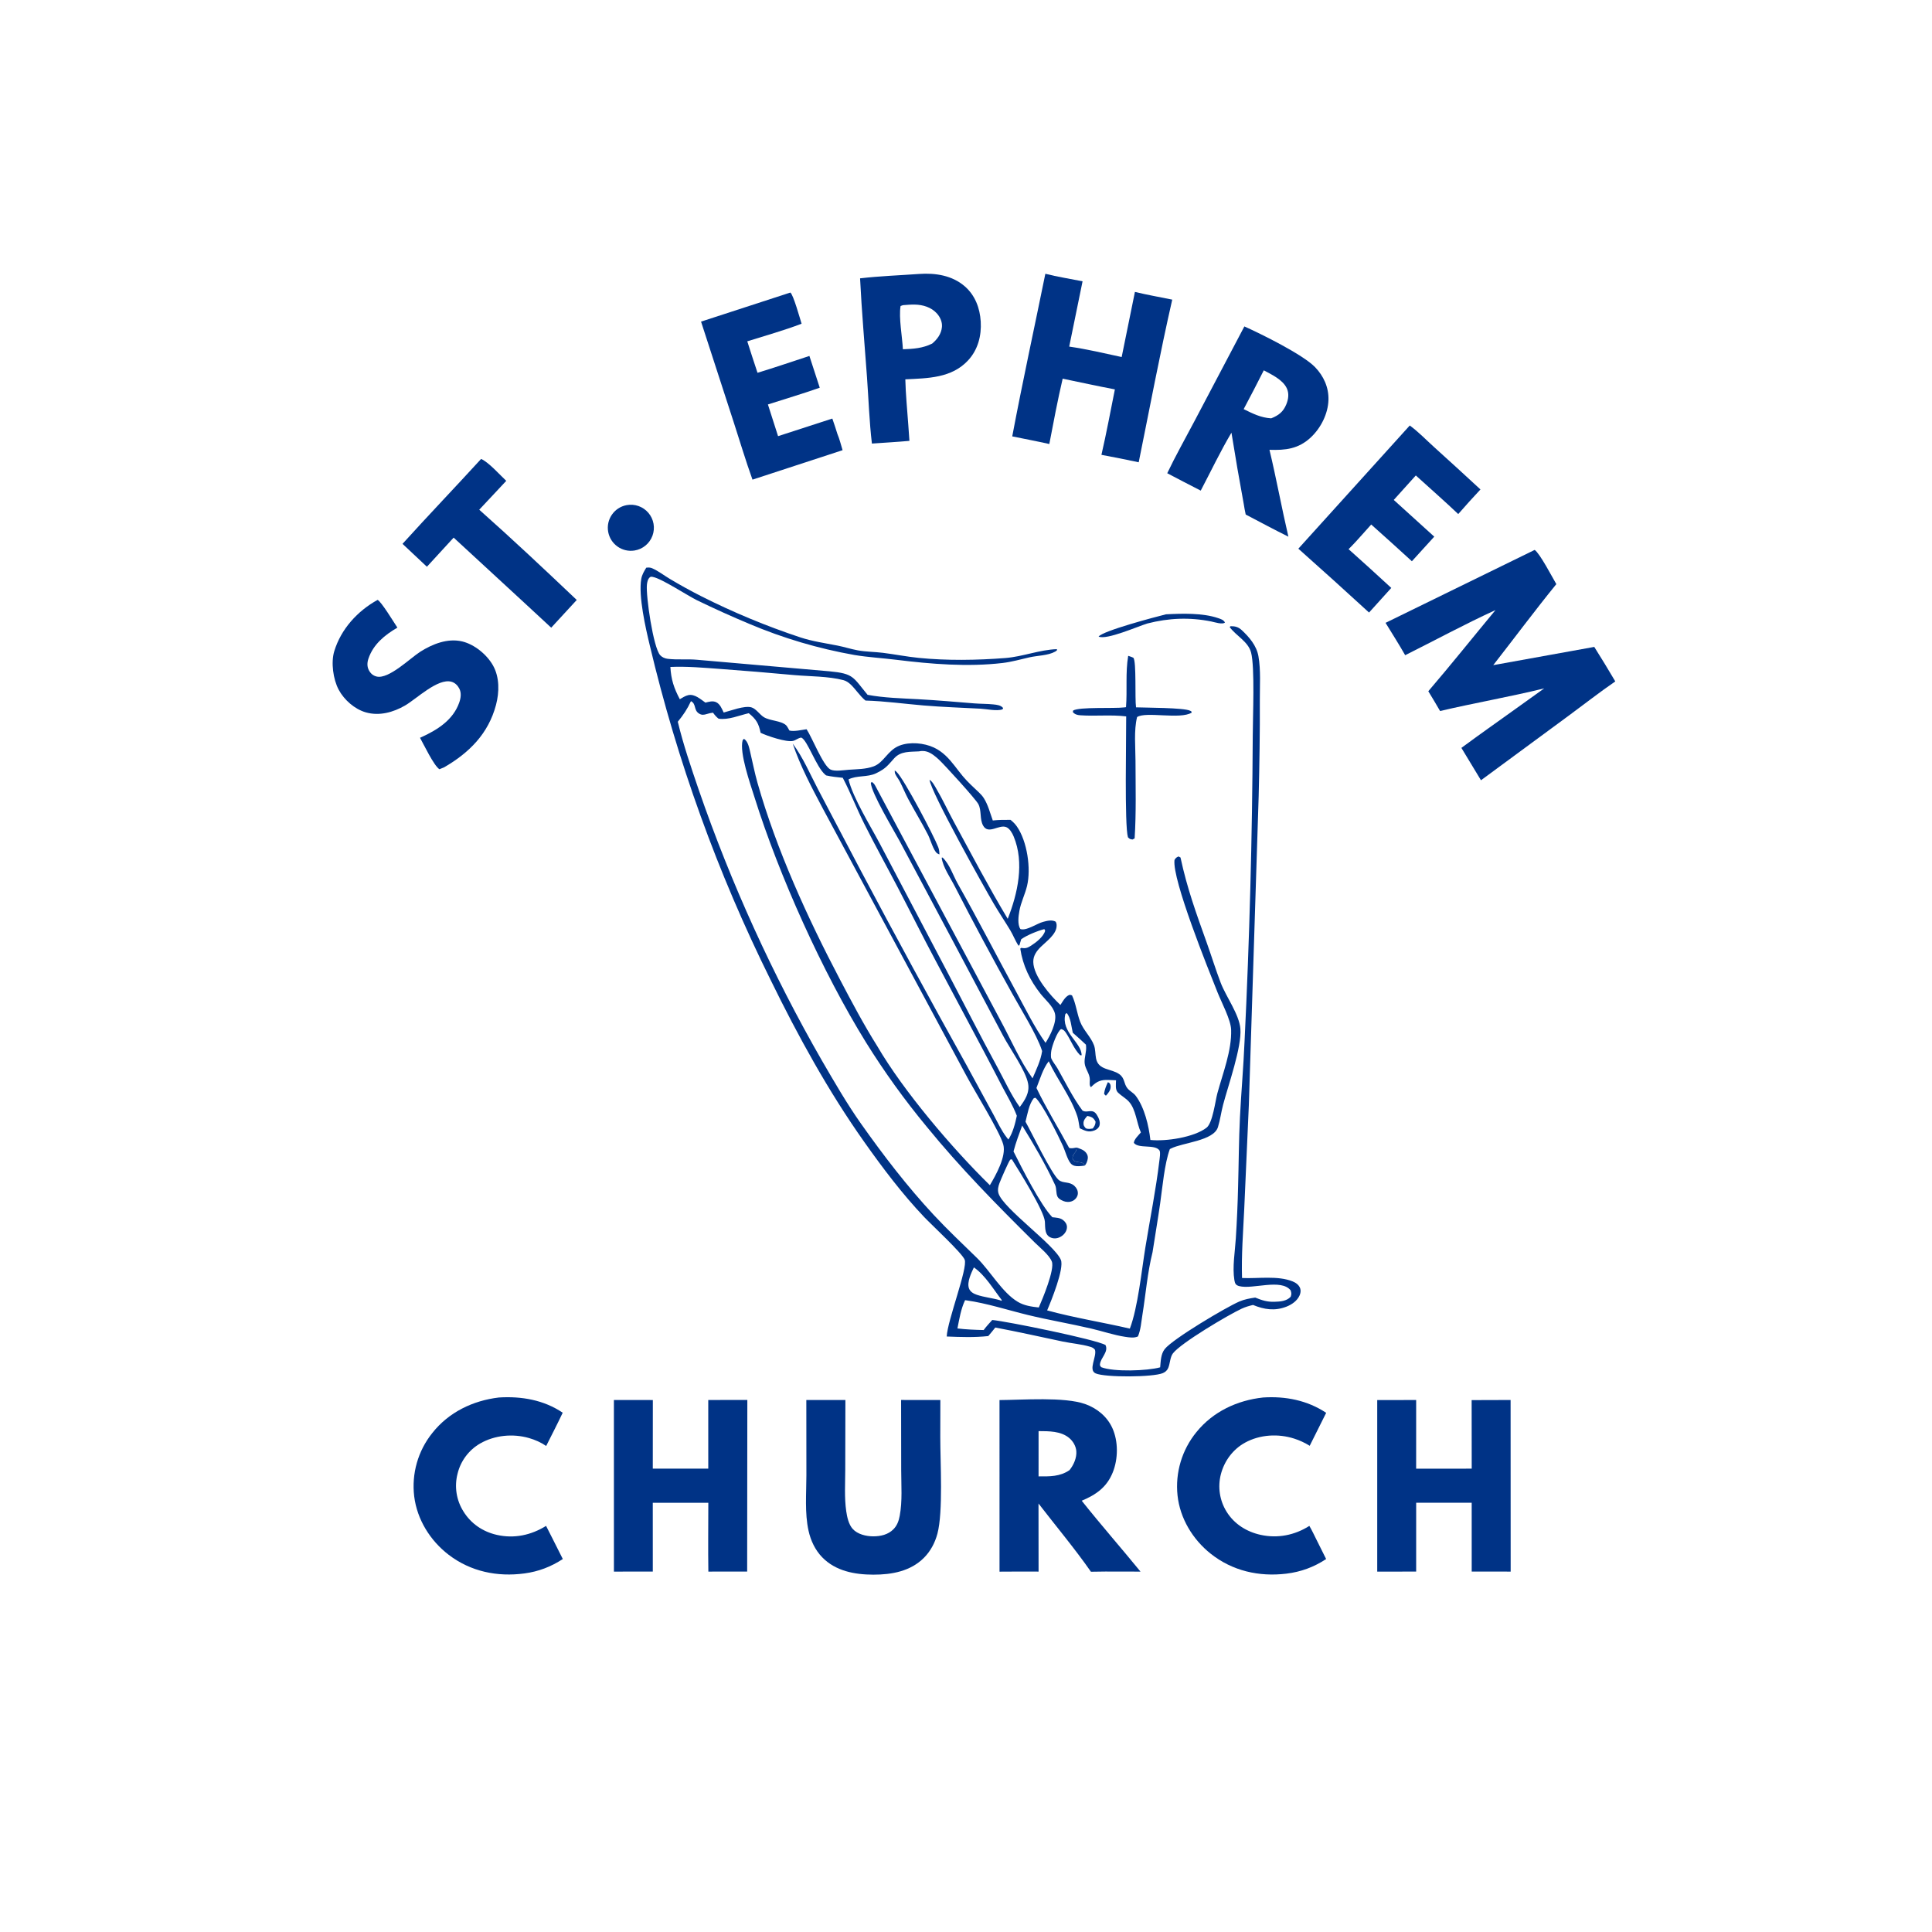 <?xml version="1.0" encoding="utf-8" ?><svg xmlns="http://www.w3.org/2000/svg" xmlns:xlink="http://www.w3.org/1999/xlink" width="2000" height="2000" viewBox="0 0 2000 2000"><path fill="#003386" d="M669.005 587.676C671.192 587.445 673.04 587.35 675.115 588.255C681.263 590.939 687.371 595.639 693.192 599.134C703.872 605.522 714.77 611.539 725.867 617.172C759.02 633.916 793.366 648.185 828.624 659.862C841.215 663.975 854.115 665.763 867.07 668.32C874.138 669.715 881.039 671.985 888.113 673.262C896.596 674.793 905.398 674.728 913.959 675.795C926.342 677.338 938.608 679.791 951.033 681.035C980.246 683.959 1011.48 683.485 1040.73 681.186C1058.76 679.768 1076.29 672.571 1094.13 672.007L1094.14 673.219C1093.3 673.881 1093.16 674.053 1092.29 674.544C1085.07 678.651 1074.03 678.586 1065.83 680.441C1056.58 682.533 1047.31 685.213 1037.89 686.321C1001.77 690.564 963.804 687.467 927.857 683.009C913.446 681.222 898.683 680.423 884.382 678.026C847.125 671.425 810.728 660.652 775.879 645.912C757.492 638.231 739.326 630.031 721.404 621.321C711.041 616.16 685.091 599.016 675.858 597.256C674.606 597.017 673.722 596.744 672.679 597.645C670.558 599.478 669.938 602.722 669.674 605.398C668.535 616.945 676.257 670.382 683.402 678.241C685.356 680.391 688.24 681.636 691.095 681.991C700.959 683.218 711.5 682.063 721.569 682.985L858.658 694.932C883.933 697.313 882.872 700.888 898.114 719.269C915.384 722.484 932.998 722.864 950.499 723.819C969.962 724.881 989.274 726.574 1008.69 728.147C1015.21 728.675 1021.78 728.52 1028.29 729.199C1031.92 729.577 1035.98 729.947 1038.44 732.943L1037.77 734.355C1031.57 736.358 1021.57 733.972 1014.83 733.618C995.232 732.588 975.557 731.92 956.001 730.28C936.008 728.604 915.984 725.783 895.925 725.214C889.909 720.266 886.126 713.801 880.535 708.528C878.488 706.597 875.97 704.838 873.219 704.115C857.437 699.97 838.577 700.293 822.233 698.854C796.627 696.485 771 694.357 745.354 692.471C728.22 691.222 711.17 689.672 693.976 690.42C694.721 703.49 697.667 712.339 703.738 723.826C706.437 722.23 709.443 720.262 712.547 719.594C719.107 718.181 725.269 723.872 730.254 727.353C733.886 726.459 737.831 725.202 741.432 726.937C745.461 728.877 747.344 733.84 749.155 737.607C756.583 735.705 770.383 730.287 777.696 732.204C782.563 733.48 786.499 739.823 790.771 742.422C797.129 746.29 808.303 745.921 813.678 750.694C814.921 751.797 816.263 754.754 817.213 756.247C822.115 757.474 829.905 755.579 834.983 754.912C840.676 763.466 852.083 792.725 859.641 796.571C864.193 798.887 873.461 797.211 878.436 796.853C887.005 796.236 896.404 796.357 904.545 793.276C915.146 789.264 918.86 776.641 931.187 771.853C941.892 767.696 956.475 769.044 966.801 773.859C971.248 775.933 975.206 778.78 978.789 782.117C985.539 788.403 990.855 796.534 996.774 803.607C1001.83 809.653 1007.58 814.801 1013.28 820.216C1015.25 822.09 1017.02 823.976 1018.48 826.291C1022.89 833.263 1024.92 841.612 1027.73 849.338C1033.9 848.687 1039.89 848.613 1046.09 848.705C1048.62 850.75 1050.79 852.856 1052.66 855.539C1063.36 870.908 1067.49 899.171 1063.2 917.099C1061.11 925.852 1056.85 934.06 1055.26 942.967C1054.29 948.429 1053.14 957.004 1056.29 961.729C1062.41 963.927 1073.48 955.951 1079.88 954.284C1083.99 953.211 1088.95 951.896 1092.87 954.134C1093.67 955.772 1093.86 956.67 1093.81 958.551C1093.6 967.173 1083.28 974.464 1077.59 980.037C1073.11 984.423 1069.54 989.29 1069.65 995.836C1069.89 1010.68 1087.47 1030.75 1097.75 1040.34C1099.96 1036.94 1102.48 1032.18 1106.2 1030.28C1107.76 1029.48 1108.17 1029.97 1109.73 1030.4C1113.77 1038.74 1114.79 1048.92 1118.17 1057.67C1121.63 1066.65 1129.27 1073.31 1132.51 1082.07C1134.06 1086.28 1133.75 1091.37 1134.64 1095.8C1137.12 1108.17 1150.49 1106.05 1158.75 1112.01C1164.45 1116.13 1163.22 1121.49 1166.9 1126.33C1169.3 1129.48 1173.31 1131.18 1175.75 1134.43C1184.83 1146.56 1189.21 1165.4 1190.88 1180.08C1206.97 1181.76 1236.01 1177.37 1248.96 1167.44C1255.39 1162.51 1258.03 1139.83 1260.2 1131.84C1265.8 1111.19 1275.16 1087.65 1274.47 1066.01C1274.15 1055.69 1264.59 1037.86 1260.47 1027.51C1250.92 1003.56 1213.25 910.508 1215.84 890.231C1217.28 888 1217.57 887.74 1219.97 886.589L1222.05 887.663C1228.97 919.949 1238.35 945.479 1249.38 976.371C1254.24 989.988 1258.52 1003.91 1263.68 1017.41C1269.12 1031.64 1282.83 1050.08 1284.04 1064.93C1285.58 1083.83 1271.46 1123.49 1266.13 1143.7C1264.13 1151.29 1263.14 1159.24 1260.84 1166.73C1256.41 1181.14 1224.38 1182.68 1212.02 1189.02C1211.68 1189.19 1211.34 1189.38 1211 1189.56C1205.41 1204.99 1203.37 1229.14 1200.98 1245.87C1198.57 1262.72 1195.69 1279.51 1193.1 1296.33C1187.8 1317.44 1186.07 1339.84 1182.59 1361.33C1181.41 1368.6 1180.9 1376.71 1177.97 1383.5C1174 1385.33 1168.99 1384.51 1164.8 1383.88C1153.14 1382.13 1141.42 1378.09 1129.91 1375.4C1107.98 1370.27 1085.71 1366.53 1063.87 1361.22C1042.85 1356.1 1021.76 1349.15 1000.29 1346.1L999.051 1345.93C994.72 1355.08 993.092 1365.33 991.137 1375.2C1000.16 1376.29 1009.21 1376.65 1018.29 1376.85C1020.98 1373.17 1024.13 1369.84 1027.17 1366.44C1042.72 1367.91 1134.35 1386.56 1144.42 1392.37C1147.8 1399.65 1139.36 1405.35 1138.66 1412.4C1138.51 1413.85 1139.19 1414.21 1139.99 1415.3C1152.75 1420.39 1188.03 1419.12 1201 1415.45C1201.61 1409.1 1201.62 1401.75 1205.75 1396.52C1214.05 1386.03 1268.98 1353.38 1282.8 1347.4C1288.28 1345.03 1293.55 1344.1 1299.4 1343.24C1306.43 1346.08 1311.68 1347.84 1319.41 1347.59C1325.36 1347.4 1331.84 1346.99 1336.09 1342.42C1337.12 1339.62 1336.89 1338.62 1336.13 1335.88C1326.38 1323.22 1296.64 1335.02 1282.91 1331.4C1279.22 1330.43 1278.43 1328.76 1277.82 1325.12C1275.62 1311.81 1278.47 1295.55 1279.31 1282.07C1280.46 1264.15 1281.25 1246.21 1281.67 1228.27C1282.36 1204.38 1282.4 1180.33 1283.6 1156.48C1284.91 1130.41 1287.25 1104.39 1288.34 1078.31C1293.49 972.775 1296.32 867.14 1296.85 761.482C1296.88 741.995 1299.12 690.783 1295.11 675.481C1292.11 664.034 1279.46 658.153 1272.96 649.121L1273.92 648.222C1278.48 648.191 1281.87 649 1285.31 652.18C1293.21 659.493 1300.8 668.392 1302.72 679.258C1305.29 693.747 1304.09 710.129 1304.17 724.824C1304.33 758.018 1303.77 791.046 1302.97 824.22L1292.79 1144.04L1288.02 1251.72C1286.91 1275.29 1285.01 1299.41 1285.75 1322.98C1302.13 1323.78 1322.64 1320.26 1338.11 1326.5C1341.53 1327.88 1344.75 1330.17 1345.98 1333.81C1346.77 1336.13 1346.3 1338.76 1345.35 1340.96C1342.9 1346.58 1337.3 1350.47 1331.75 1352.64C1319.66 1357.37 1308.72 1355.64 1297.12 1350.88C1293.1 1351.84 1289.22 1352.96 1285.46 1354.7C1271.43 1361.2 1222.16 1390.41 1214.17 1401.06C1211.24 1404.98 1211.27 1411.47 1209.39 1416C1208.27 1418.69 1206.31 1420.37 1203.71 1421.47C1193.66 1425.74 1144.12 1426.07 1134.23 1421.74C1126.12 1418.2 1135.79 1404.02 1133.47 1397.22C1132.01 1395.46 1130.78 1394.84 1128.65 1394.19C1119.57 1391.45 1109.45 1390.72 1100.12 1388.76C1076.82 1383.84 1053.74 1378.65 1030.33 1374.25C1028.01 1377.27 1025.52 1380.16 1023.07 1383.08C1008.68 1384.65 994.459 1384.12 980.03 1383.54C980.85 1366.77 1001.97 1312.84 998.649 1304.08C996.083 1297.3 964.279 1267.85 956.718 1259.89C933.952 1235.94 913.689 1209.02 894.615 1182.06C857.35 1129.39 825.914 1072.15 797.648 1014.26C742.948 903.956 701.001 787.773 672.619 667.964C668.366 650.288 660.733 616.957 663.839 599.229C664.596 594.91 666.762 591.373 669.005 587.676ZM701.654 747.144C707.419 771.135 715.387 794.299 723.33 817.632C756.939 914.853 799.635 1008.69 850.852 1097.9C863.717 1120.01 876.708 1142.58 891.477 1163.47C914.595 1196.18 939.201 1228.24 966.506 1257.59C980.996 1273.16 996.239 1287.46 1011.42 1302.29C1025.15 1315.69 1037.37 1337.96 1053.56 1347.62C1060.23 1351.61 1067.75 1352.67 1075.35 1353.5C1079.14 1344.88 1092.06 1314.05 1088.85 1305.95C1086.13 1299.09 1076.44 1291.46 1071.13 1286.2C1032.33 1247.79 993.967 1208.88 959.445 1166.5C936.522 1138.84 915.496 1109.66 896.51 1079.16C851.528 1006.53 806.492 906.453 781.014 825.209C776.645 811.275 765.277 779.341 768.771 766.326L770.137 764.793C774.469 767.508 775.609 774.378 776.739 779.139C779.209 789.551 781.206 800 784.131 810.311C803.811 879.704 836.046 950.307 869.555 1014.07C881.781 1037.33 894.097 1060.64 908.104 1082.89C935.155 1129.34 985.766 1188.8 1024.72 1226.92C1030.79 1216.68 1041.92 1197.03 1038.58 1184.79C1034.88 1171.24 1008.62 1129.13 999.993 1112.82L890.161 908.389L851.756 836.927C840.203 815.089 828.538 793.243 820.601 769.759C831.403 784.224 838.517 801.235 846.864 817.149L890.687 900.523C926.726 968.489 963.468 1036.08 1000.91 1103.28L1028.66 1154.27C1032.87 1161.94 1036.43 1169.99 1041.76 1176.97C1042.45 1177.87 1043.12 1178.76 1043.84 1179.64C1048.44 1172.81 1050.94 1163.06 1052.62 1155.03C1048.62 1144.5 1042.73 1134.7 1037.47 1124.76C1031.11 1112.69 1025.02 1100.51 1018.54 1088.5L968.241 993.892C954.92 968.939 942.371 943.584 929.272 918.531C917.8 896.589 905.775 874.916 894.671 852.785C886.835 837.167 880.47 820.557 872.431 805.168C866.62 804.564 860.876 804.023 855.175 802.7C854.861 802.439 854.545 802.181 854.234 801.917C844.858 793.934 835.933 766.18 829.47 763.531C826 764.049 823.934 766.255 820.94 766.995C814.308 768.633 793.924 761.804 787.376 758.584C785.407 748.986 782.88 744.576 775.1 738.307C765.245 740.567 753.947 745.533 743.848 743.969C741.449 742.129 739.885 740.186 738.091 737.765C735.808 737.994 733.977 738.457 731.778 739.124C728.722 740.052 726.512 740.478 723.625 738.663C717.835 735.022 721.018 728.751 715.275 725.839C711.566 733.924 707.29 740.293 701.654 747.144ZM1169.62 1375.37C1177.93 1353.58 1181.81 1315.14 1185.69 1291.3C1190.52 1261.58 1196.57 1231.82 1200.14 1201.9C1200.41 1199.58 1201.58 1192.71 1200.27 1190.89C1195.48 1184.22 1178.78 1189.48 1173.75 1183.12C1173.98 1179.4 1178.7 1175.09 1181.05 1172.3C1176.56 1162.46 1175.98 1148.41 1168.54 1140.3C1165.3 1136.77 1160.76 1134.39 1157.3 1131.01C1154.26 1128.04 1155.26 1122.28 1155.32 1118.3C1152.72 1118.16 1150.12 1118.05 1147.51 1117.96C1139.91 1117.72 1135.87 1119.15 1130.37 1124.43L1129.33 1125.45C1127.49 1123.75 1128.15 1120.48 1128.2 1118.05C1128.31 1111.46 1123.31 1106.59 1122.81 1100.52C1122.33 1094.76 1124.9 1088.99 1124.29 1082.72C1124.25 1082.29 1124.2 1081.86 1124.15 1081.43C1119.71 1077.23 1115.18 1073.12 1110.56 1069.11C1109 1062.99 1108.58 1053.42 1104.2 1048.68L1102.87 1049.71C1098.09 1068.72 1119.74 1079.11 1119.69 1092.45L1118.12 1092.33C1111.6 1085.69 1108.65 1076.9 1103.55 1069.33C1102.02 1067.05 1101.08 1065.92 1098.41 1065.28C1094.19 1068.18 1089.21 1082.49 1088.34 1087.52C1088 1089.49 1087.56 1094.05 1088.36 1095.88C1089.8 1099.22 1092.87 1102.77 1094.72 1106.01C1103.01 1120.6 1110.58 1136.23 1120.62 1149.71C1123.99 1151.58 1126.92 1149.87 1130.53 1150.35C1132.63 1150.64 1134.14 1152.05 1135.26 1153.79C1137.31 1156.97 1139.35 1161.42 1138.15 1165.26C1137.43 1167.58 1135.46 1169.18 1133.29 1170.09C1127.17 1172.63 1123.24 1170.58 1117.69 1167.96C1116.89 1163.91 1116.55 1159.53 1115.26 1155.62C1108.65 1135.62 1094.57 1117.72 1085.64 1098.61C1079.59 1106.39 1076.57 1117.18 1072.93 1126.26C1082.93 1147.23 1095.68 1167.66 1106.7 1188.2C1108.81 1189.31 1112.2 1188.25 1114.59 1187.95C1114.11 1190.45 1114.27 1191.71 1112.47 1193.61C1110.81 1195.36 1110.58 1196.63 1110.19 1198.94C1111.17 1201.29 1111.34 1201.7 1113.98 1202.56C1117.06 1203.55 1120.35 1202.67 1122.41 1205.51C1122.66 1205.85 1122.82 1206.24 1123.02 1206.61C1120.99 1206.91 1118.94 1207.11 1116.89 1207.23C1113.84 1207.39 1110.64 1206.91 1108.48 1204.47C1105.05 1200.58 1102.61 1191.28 1100.42 1186.44C1095.68 1175.97 1079.45 1143.19 1071.98 1136.42L1070.23 1136.78C1065.16 1142.91 1063.58 1153.54 1061.61 1161.19C1067.9 1172.39 1088.22 1214.63 1095.79 1221.33C1100.33 1225.35 1106.92 1222.74 1112.2 1227.61C1114.48 1229.72 1115.97 1232.47 1115.78 1235.67C1115.64 1238.23 1114.17 1240.54 1112.18 1242.08C1109.66 1244.05 1106.19 1244.64 1103.09 1244.01C1100.43 1243.48 1096.2 1241.46 1094.84 1238.98C1092.96 1235.53 1093.98 1230.47 1092.24 1226.71C1082.41 1205.5 1070.39 1185 1058.15 1165.13C1054.96 1174 1051.55 1182.84 1049.18 1191.98C1057.76 1209.1 1077.47 1248 1089.41 1260.08C1093.17 1260.53 1097.15 1260.54 1100.31 1262.87C1102.6 1264.56 1104.46 1267.14 1104.51 1270.07C1104.58 1273.69 1102.54 1276.9 1099.78 1279.07C1096.95 1281.3 1093.13 1282.55 1089.55 1281.7C1081.03 1279.69 1082.11 1271.27 1081.67 1264.63C1080.94 1253.58 1055.1 1212.31 1047.44 1200.08L1045.83 1200.41C1043.99 1202.65 1035.94 1221.3 1034.7 1224.66C1033.42 1228.11 1032.54 1231.67 1033.62 1235.29C1038.3 1250.97 1091.8 1288.64 1098.21 1304.21C1101.88 1313.1 1088.08 1347.03 1083.99 1356.52C1112.23 1364.21 1141.13 1368.78 1169.62 1375.37ZM1078.8 1088.1C1078.71 1087.8 1078.62 1087.49 1078.52 1087.19C1073.17 1070.8 1056.74 1044.77 1048.02 1028.89C1027.52 992.157 1007.65 955.072 988.441 917.647C983.973 908.818 975.998 897.585 974.822 887.87L975.802 887.742C983.282 894.99 986.566 906.168 991.674 915.198C1012.31 951.679 1031.46 988.992 1051.48 1025.81C1061.19 1043.68 1070.61 1063.01 1082.34 1079.56C1087.1 1072.13 1094.16 1058.31 1092.1 1049.4C1090.32 1041.72 1081.98 1034.86 1077.19 1028.78C1066.21 1014.85 1058.82 999.605 1056.18 981.975L1057.28 981.214C1061.57 982.095 1063.74 981.263 1067.39 978.92C1072.61 975.566 1080.42 969.574 1081.96 963.405L1081.11 961.827C1074.06 963.625 1062.97 968.103 1057.13 972.334L1055.28 978.541L1054.39 978.97C1050.98 973.948 1048.91 968.128 1045.77 962.925C1040.1 953.53 1033.96 944.445 1028.42 934.958C1018.8 918.493 963.769 820.292 962.267 807.261C965.323 809.025 967.603 813.616 969.389 816.634C975.881 827.603 981.118 839.163 987.2 850.342C1005.55 884.06 1023.44 918.274 1043.2 951.154C1053.55 924.908 1060.68 893.128 1049.34 865.899C1047.94 862.52 1045.32 857.784 1041.75 856.266C1034.14 853.035 1023.08 864.553 1017.64 854.503C1014.02 847.813 1016.3 839.223 1012.82 832.478C1010.1 827.209 977.804 791.78 971.886 786.299C968.42 783.089 964.167 779.546 959.591 778.103C957.022 777.292 953.934 777.183 951.322 777.823C942.201 778.383 932.576 777.401 925.791 784.857C919.309 791.98 917.279 795.35 908.171 799.861C907.695 800.096 907.227 800.348 906.749 800.577C897.998 804.765 886.708 802.495 878.383 806.84C882.886 825.803 901.598 855.893 911.024 873.835L978.946 1002.94C996.882 1036.98 1014.26 1071.32 1032.66 1105.12C1040.09 1118.76 1046.6 1133.4 1055.63 1146.02C1061.04 1138.74 1066.03 1131.25 1064.28 1121.69C1061.82 1108.19 1045.4 1085.49 1038.35 1072.14L988.42 977.873L931.333 870.722C924.973 859.018 902.1 821.038 901.476 810.521L902.443 809.455C904.69 810.737 905.492 812.356 906.688 814.552L1036.13 1057.14C1046.8 1076.87 1055.74 1097.97 1068.88 1116.3C1072.7 1107.44 1077.41 1097.69 1078.8 1088.1ZM1034.9 1345.9L1036.83 1346.63L1037.02 1345.81C1028.29 1334.57 1019.93 1320.14 1008.17 1312C1005.45 1317.83 1000.87 1327.12 1003.01 1333.54C1004.25 1337.25 1007.76 1339.19 1011.24 1340.37C1018.85 1342.95 1027.15 1343.67 1034.9 1345.9ZM1131.24 1168.21C1133.04 1165.74 1133.96 1164.36 1134.15 1161.18C1132.71 1158.41 1131.42 1156.86 1128.35 1155.87C1127.47 1155.59 1126.56 1155.4 1125.65 1155.19C1123.85 1157.1 1121.79 1159.46 1121.64 1162.25C1121.48 1165.18 1122.22 1165.8 1123.95 1167.96C1126.43 1169.09 1128.65 1168.55 1131.24 1168.21Z"/><path fill="#003386" d="M926.209 797.615C927.187 798.231 927.317 798.255 928.277 799.197C936.033 806.813 966.485 864.653 971.205 876.877C972.218 879.501 972.464 881.674 972.488 884.465C971.552 884.097 970.829 883.875 969.995 883.235C966.208 880.332 963.11 868.964 960.762 864.364C954.32 851.739 946.854 839.649 940.186 827.146C937.05 821.265 934.612 815.051 931.547 809.149C930.142 806.444 928.019 803.944 926.77 801.205C926.242 800.046 926.25 798.855 926.209 797.615Z"/><path fill="#003386" d="M1146.83 1120.31L1148.2 1120.88C1149.37 1122.38 1149.73 1122.93 1149.74 1124.96C1149.74 1128.63 1147.25 1131.66 1144.89 1134.21C1143.61 1133.45 1144.35 1134 1142.94 1132.24C1143.52 1127.79 1145.03 1124.35 1146.83 1120.31Z"/><path fill="#003386" fill-opacity="0.988" d="M1114.59 1187.95C1118.83 1189.46 1123 1190.55 1125.26 1194.82C1126.8 1197.71 1126.06 1200.69 1124.9 1203.54C1124.42 1204.71 1123.81 1205.64 1123.02 1206.61C1122.82 1206.24 1122.66 1205.85 1122.41 1205.51C1120.35 1202.67 1117.06 1203.55 1113.98 1202.56C1111.34 1201.7 1111.17 1201.29 1110.19 1198.94C1110.58 1196.63 1110.81 1195.36 1112.47 1193.61C1114.27 1191.71 1114.11 1190.45 1114.59 1187.95Z"/><path fill="#003386" d="M1588.69 569.262C1594.16 573.033 1607.08 597.876 1611.11 604.68C1588.79 632.143 1567.59 660.651 1545.8 688.562L1650.38 669.679C1657.82 681.471 1665.07 693.376 1672.14 705.391C1655.99 716.504 1640.42 728.677 1624.63 740.321L1533.1 807.721L1512.83 774.211C1531.3 760.521 1550.19 747.322 1568.85 733.894C1578.71 726.747 1588.61 719.656 1598.55 712.623C1562.88 721.378 1526.53 727.628 1490.76 736.041C1486.87 729.128 1482.65 722.37 1478.58 715.561C1502.21 688.005 1524.92 659.522 1548.11 631.575C1516.55 645.977 1485.7 662.771 1454.63 678.27C1448.19 666.93 1441.14 655.883 1434.32 644.764L1588.69 569.262Z"/><path fill="#003386" d="M1034.69 1449.35C1058.46 1449.23 1101.77 1445.83 1123.28 1453.44C1135.56 1457.78 1146.06 1466.35 1151.51 1478.32C1157.77 1492.08 1157.57 1510.3 1151.91 1524.27C1145.67 1539.7 1134.48 1547.4 1119.79 1553.55C1139.55 1578.39 1160.56 1602.32 1180.64 1626.92L1144.34 1626.85L1129.33 1627.05C1112.46 1602.88 1093.06 1579.81 1075.06 1556.43L1075.13 1626.91C1061.67 1626.76 1048.18 1626.94 1034.71 1626.97L1034.69 1449.35ZM1075.12 1528.35C1086.62 1528.4 1097.32 1528.71 1107.19 1521.83C1111.43 1516.57 1114.75 1509.13 1114.2 1502.2C1113.77 1496.95 1110.78 1491.89 1106.78 1488.56C1098.12 1481.37 1085.8 1481.54 1075.13 1481.49L1075.12 1528.35Z"/><path fill="#003386" d="M1288.17 337.916C1305.51 345.7 1348.6 366.92 1361.3 380.026C1370.23 389.24 1375.61 401.076 1375.22 414.033C1374.8 428.332 1367.34 443.082 1356.92 452.82C1344.12 464.788 1330.73 466.188 1314.15 465.652C1321.3 495.458 1326.77 525.705 1333.74 555.568C1318.88 548.209 1304.24 540.336 1289.55 532.631C1288.67 529.062 1288.17 525.341 1287.52 521.719C1282.98 497.167 1278.74 472.56 1274.8 447.904C1263.32 467.192 1253.47 488.006 1243 507.89C1231.4 501.958 1219.84 495.957 1208.32 489.885C1217.06 471.564 1227.2 453.657 1236.66 435.675L1288.17 337.916ZM1287.44 423.529C1297.02 428.226 1305.1 432.379 1315.92 433.066C1323.62 430.029 1328.43 426.337 1331.62 418.487C1333.81 413.074 1334.61 407.213 1332.01 401.797C1327.81 393.05 1316.47 387.76 1308.27 383.369C1301.47 396.829 1294.53 410.217 1287.44 423.529Z"/><path fill="#003386" d="M1523.44 1449.39L1563.77 1449.27L1563.84 1626.91L1523.51 1626.88L1523.49 1555.65L1466.02 1555.62L1466.01 1626.9L1425.7 1626.92L1425.7 1449.34L1466.01 1449.29L1465.99 1520.4L1523.52 1520.34L1523.44 1449.39Z"/><path fill="#003386" d="M733.181 1449.27L773.639 1449.22L773.46 1626.88L733.292 1626.91C732.923 1603.19 733.247 1579.42 733.251 1555.69L675.76 1555.67L675.777 1626.9C662.367 1626.78 648.943 1626.92 635.531 1626.94L635.51 1449.27L675.821 1449.31L675.77 1520.32L733.197 1520.31L733.181 1449.27Z"/><path fill="#003386" d="M834.706 1449.27L875.152 1449.29L875.004 1521.08C874.985 1535.27 873.982 1550.33 876.017 1564.37C876.899 1570.45 878.513 1578.09 882.733 1582.75C887.764 1588.31 896.567 1590.36 903.768 1590.41C911.452 1590.47 919.421 1588.7 924.941 1583.01C928.8 1579.04 930.388 1574.43 931.396 1569.08C934.248 1553.97 932.935 1537.32 932.918 1521.96L932.811 1449.25L973.449 1449.29L973.376 1487.79C973.365 1513.56 976.442 1565.14 970.408 1587.67C967.915 1596.98 963.399 1605.63 956.571 1612.52C942.573 1626.63 923.115 1630.11 904.018 1630.08C884.826 1630.04 865.026 1626.42 851.117 1612.07C843.814 1604.53 839.261 1594.82 837.007 1584.65C832.937 1566.29 834.756 1545.99 834.774 1527.24L834.706 1449.27Z"/><path fill="#003386" d="M1082.14 283.41C1094.75 286.598 1107.91 288.643 1120.67 291.212L1106.84 358.789C1124.93 361.38 1143.27 365.748 1161.15 369.595L1174.87 302.194C1187.63 305.255 1200.63 307.581 1213.5 310.175C1200.77 365.949 1190.19 422.474 1178.79 478.546C1165.96 475.809 1153.1 473.243 1140.2 470.848C1145.38 448.41 1149.58 425.678 1154.12 403.099C1136.06 399.68 1118.07 395.715 1100.07 392.002C1094.84 414.344 1090.57 437.102 1086.25 459.642C1073.51 456.795 1060.66 454.349 1047.87 451.747C1058.48 395.518 1070.74 339.492 1082.14 283.41Z"/><path fill="#003386" d="M951.458 283.598C968.252 282.401 985.723 285.063 998.817 296.483C1009.49 305.796 1014.41 319.021 1015.25 332.879C1016.12 347.491 1012.4 361.925 1002.31 372.906C985.207 391.508 960.524 391.533 937.188 392.685C937.543 408.161 939.138 423.762 940.216 439.213L941.438 456.377C928.528 457.56 915.535 458.256 902.6 459.174C899.904 436.443 899.153 413.185 897.5 390.333C895.039 356.301 892.024 322.213 890.347 288.136C910.501 285.779 931.198 285.047 951.458 283.598ZM934.678 361.556C945.487 361.168 955.087 360.59 964.978 355.673C970.273 351.251 974.48 345.583 975.101 338.431C975.546 333.304 973.24 328.228 969.867 324.487C964.059 318.043 955.382 315.448 946.929 315.304C942.849 315.234 938.774 315.566 934.712 315.908L932.269 316.784C930.239 328.81 934.051 348.824 934.678 361.556Z"/><path fill="#003386" d="M516.464 1446.68C539.711 1445.21 563.008 1449.21 582.514 1462.44C577.068 1474.03 571.11 1485.42 565.398 1496.88C560.016 1493.14 553.929 1490.49 547.641 1488.67C531.021 1483.87 512.02 1485.64 496.95 1494.35C485.271 1501.13 476.865 1512.38 473.678 1525.51C470.214 1538.79 472.386 1552.91 479.683 1564.54C487.514 1577.28 499.837 1585.62 514.315 1588.9C532.332 1592.98 549.747 1589.23 565.29 1579.59L572.258 1593.31L582.62 1613.91C570.341 1621.93 557.455 1626.86 542.906 1628.81C514.853 1632.59 487.192 1626.89 464.497 1609.53C445.376 1594.9 431.77 1573.07 428.779 1549.04C425.942 1525.54 432.695 1501.9 447.511 1483.45C464.494 1461.9 489.571 1449.86 516.464 1446.68Z"/><path fill="#003386" d="M1307.56 1446.68C1330.78 1445.17 1353.36 1449.6 1372.85 1462.56L1355.8 1496.68C1350.76 1493.52 1345.34 1491.02 1339.68 1489.22C1323.18 1483.93 1304.31 1485.01 1288.98 1493.37C1276.32 1500.28 1267.37 1512.4 1263.8 1526.31C1260.45 1539.44 1262.6 1553.37 1269.74 1564.88C1277.66 1577.69 1290.49 1585.67 1304.97 1588.87C1322.59 1592.76 1340.32 1589.24 1355.44 1579.6C1358.2 1584.24 1360.49 1589.29 1362.93 1594.11L1372.81 1613.92C1360.12 1622.26 1346.76 1627.21 1331.67 1629.04C1303.42 1632.46 1275.8 1626.26 1253.3 1608.39C1234.72 1593.63 1221.52 1571.84 1218.98 1548.08C1216.48 1524.49 1223.52 1500.88 1238.53 1482.52C1255.76 1461.24 1280.72 1449.6 1307.56 1446.68Z"/><path fill="#003386" d="M1459.39 440.469C1468.23 446.945 1476.43 455.445 1484.57 462.813C1500.66 477.332 1516.66 491.955 1532.57 506.68C1524.75 515.034 1517.07 523.528 1509.55 532.157C1495.21 518.547 1480.3 505.47 1465.65 492.194L1442.82 517.527L1484.74 555.537L1461.58 581.003C1447.63 568.228 1433.6 555.55 1419.47 542.971L1410.4 553.118C1405.74 558.396 1401.05 563.547 1396.04 568.492C1410.89 581.737 1425.63 595.112 1440.25 608.615L1417.23 634.1C1393.01 611.877 1368.61 589.843 1344.05 568.001L1459.39 440.469Z"/><path fill="#003386" d="M818.167 302.849C821.264 304.957 828.191 330.072 829.804 335.113C811.564 342.099 792.215 347.465 773.577 353.337C776.952 364.235 780.639 375.057 784.171 385.906C802.172 380.469 820.011 374.296 837.894 368.472L848.595 401.36C830.925 407.604 812.781 412.945 794.936 418.698L805.45 451.51L861.615 433.293C863.553 438.564 865.177 443.972 866.907 449.316C869.139 454.573 870.557 460.55 872.244 466.029L778.968 496.525C771.914 476.902 765.939 456.749 759.479 436.908L725.718 332.933L818.167 302.849Z"/><path fill="#003386" d="M390.874 621.013C394.512 622.406 408.182 644.952 411.383 649.716C398.297 657.326 386.43 666.992 381.419 681.753C380.058 685.761 379.836 690.035 381.871 693.854C383.641 697.175 386.161 699.425 389.853 700.333C402.385 703.415 424.782 681.192 435.036 674.692C447.646 666.698 463.444 660.401 478.514 664.026C491.11 667.056 503.913 677.501 510.331 688.842C517.229 701.034 516.955 716.538 513.451 729.758C505.551 759.559 485.637 779.324 459.771 794.307L454.911 796.302C449.179 792.784 438.556 770.412 434.795 763.75L436.575 762.95C453.049 755.384 468.967 745.303 475.322 727.51C477.006 722.797 477.862 717.397 475.445 712.77C473.729 709.486 470.995 706.773 467.371 705.746C453.287 701.755 431.189 723.47 419.324 730.336C407.105 737.406 392.687 741.437 378.696 737.435C367.163 734.136 356.242 724.553 350.589 713.941C344.876 703.219 342.47 685.766 346.041 674.089C353.073 651.095 370.085 632.497 390.874 621.013Z"/><path fill="#003386" d="M498.049 475.082C506.09 478.676 517.318 491.493 524.077 497.779L496.103 527.648C530.322 558.02 563.85 589.576 597.038 621.081L570.606 649.78L542.331 623.591L469.616 556.539L441.934 586.693L416.683 562.989C443.469 533.391 471.111 504.548 498.049 475.082Z"/><path fill="#003386" d="M1167.9 678.904C1169.83 679.439 1171.44 680.131 1173.28 680.919C1176.57 684.875 1174.68 723.525 1176.03 732.24C1185.33 732.632 1225.66 732.529 1231.98 735.74C1233.61 736.564 1233.14 736.082 1233.67 737.691C1221.75 745.131 1186.11 736.231 1177.1 742.318C1173.66 756.319 1175.45 773.189 1175.47 787.683C1175.52 814.375 1176.27 841.243 1174.57 867.886L1172.38 869.057C1169.73 868.654 1169.55 868.614 1167.65 866.751C1163.97 854.72 1165.99 761.502 1165.83 741.619C1149.86 739.659 1134.08 741.574 1118.21 740.448C1115.15 740.231 1112.62 739.521 1110.59 737.137L1110.89 735.559C1117.23 731.582 1153.36 733.625 1163.83 732.305L1165.64 732.068C1167.04 714.264 1164.93 696.633 1167.9 678.904Z"/><path fill="#003386" d="M648.586 522.924C657.028 521.313 665.683 524.368 671.242 530.922C676.801 537.475 678.404 546.513 675.437 554.579C672.471 562.645 665.394 568.49 656.913 569.879C644.037 571.989 631.856 563.358 629.578 550.511C627.3 537.663 635.77 525.371 648.586 522.924Z"/><path fill="#003386" d="M1206.98 635.931C1223.69 635.065 1244.92 634.42 1260.83 639.815C1263.72 640.797 1266.61 641.592 1268.07 644.396C1265.65 646.871 1257.11 644.003 1253.89 643.357C1231.4 638.842 1209.9 639.753 1187.81 645.416C1177.65 648.471 1145.64 662.722 1137.27 658.999C1141.77 652.92 1196.5 638.559 1206.98 635.931Z"/></svg>
